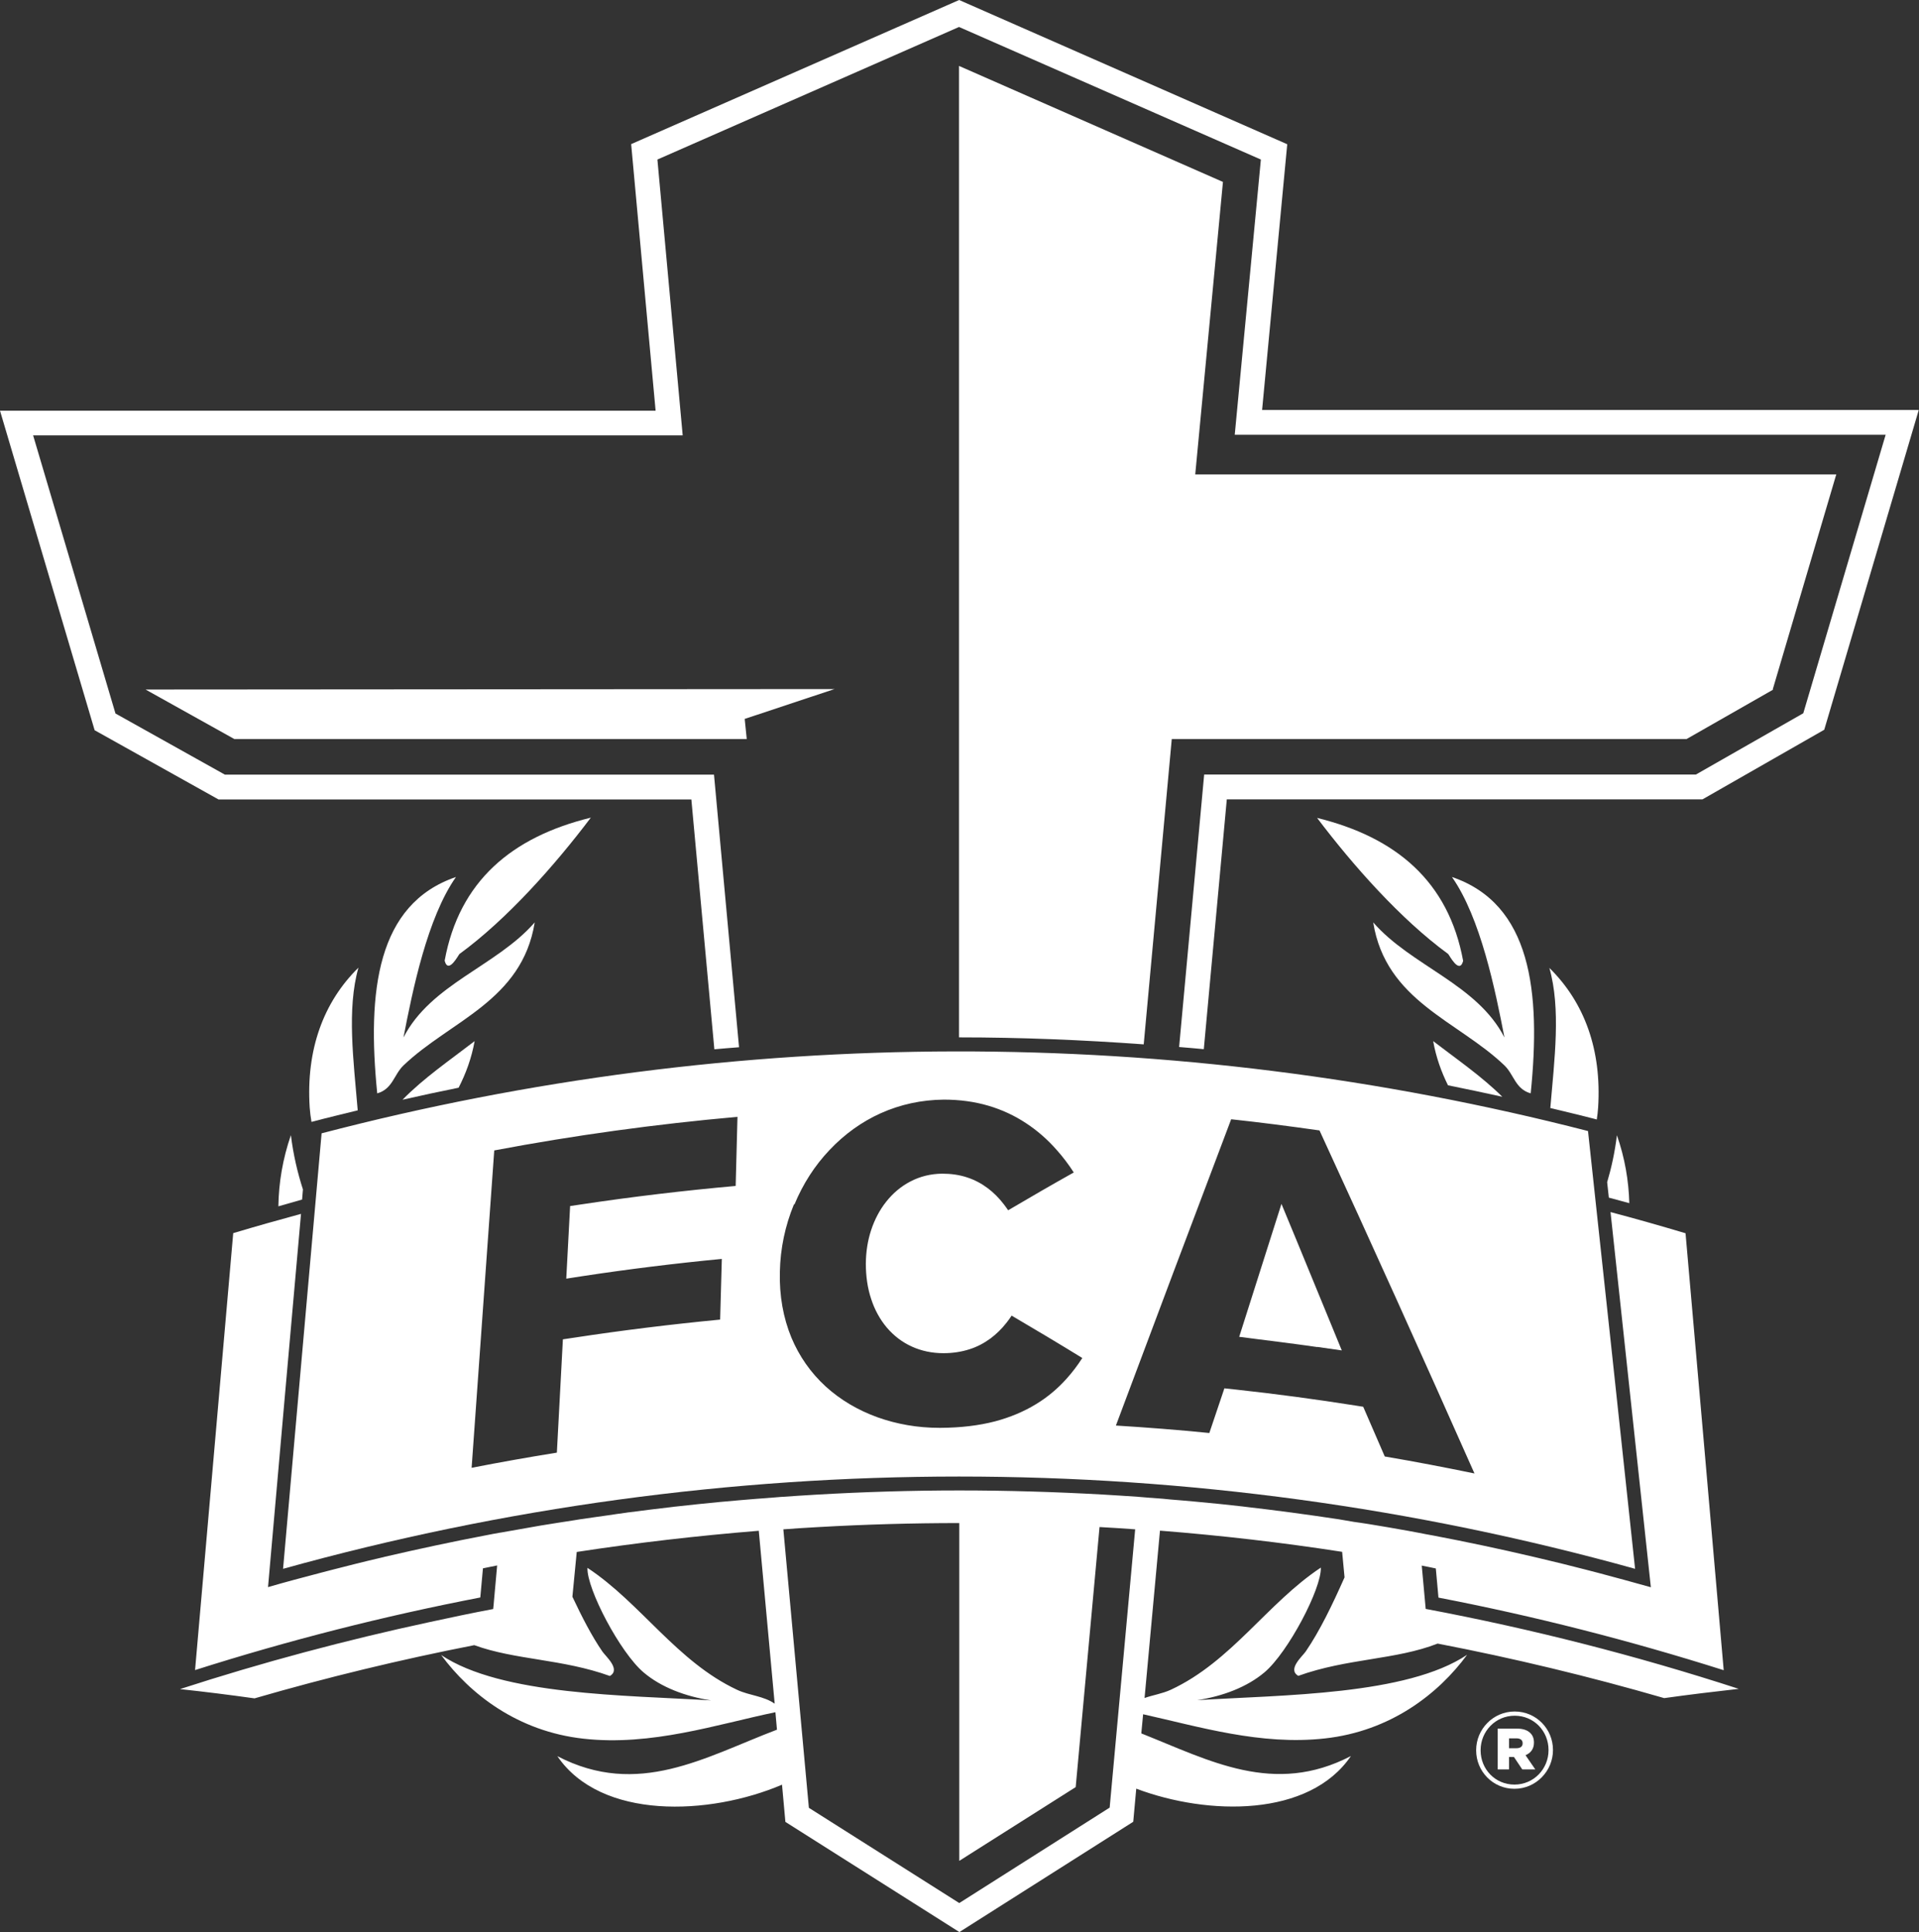 <?xml version="1.0" encoding="UTF-8"?><svg id="a" xmlns="http://www.w3.org/2000/svg" viewBox="0 0 159.38 160.49"><rect x="0" y="0" width="159.38" height="160.49" fill="#333333" stroke="none"/><path d="m122.6,145.38v-.02c0-1.74,1.41-3.21,3.2-3.21s3.18,1.45,3.18,3.19v.02c0,1.73-1.41,3.21-3.2,3.21s-3.18-1.45-3.18-3.19Zm6.01-.02v-.02c0-1.56-1.21-2.84-2.81-2.84s-2.83,1.3-2.83,2.86v.02c0,1.56,1.21,2.84,2.81,2.84s2.83-1.3,2.83-2.85Zm-4.22-1.79h1.58c.54,0,.91.14,1.14.38.19.19.29.45.29.77v.02c0,.52-.27.86-.7,1.04l.81,1.18h-1.08l-.69-1.03h-.41v1.03h-.94v-3.39Zm1.56,1.63c.33,0,.51-.15.51-.4v-.02c0-.27-.2-.4-.52-.4h-.61v.82h.62Z" fill="#fff"/><path d="m124.77,91.09c-1.73-1.71-3.79-3.12-5.74-4.62.24,1.35.68,2.56,1.23,3.67,1.5.3,3,.62,4.5.95Z" fill="#fff"/><path d="m132.62,92.97c.05-.33.09-.66.11-.99.3-4.76-1.12-8.71-4.05-11.59.97,3.39.42,7.61.08,11.64,1.29.31,2.57.61,3.86.95Z" fill="#fff"/><path d="m127.13,90.81c.86-8.47.04-15.73-6.54-17.97,2.38,3.39,3.6,9.4,4.36,13.33-2.28-4.45-7.74-5.93-10.9-9.56,1.05,6.54,7.01,8.16,10.9,11.88.8.77.9,1.96,2.18,2.32Z" fill="#fff"/><path d="m109.38,67.92c3,3.97,6.95,8.43,10.89,11.31.08.05.93,1.76,1.25.58-1.21-6.6-5.57-10.27-12.14-11.88Z" fill="#fff"/><path d="m134.29,94.29c-.17,1.4-.45,2.68-.81,3.9.05.43.09.86.14,1.28.57.15,1.13.3,1.7.46-.05-1.86-.37-3.76-1.03-5.64Z" fill="#fff"/><path d="m38.09,90.34c.6-1.17,1.07-2.44,1.33-3.87-2.05,1.58-4.21,3.05-5.99,4.87,1.55-.35,3.11-.69,4.66-1Z" fill="#fff"/><path d="m25.72,91.97c.03.41.08.81.15,1.21,1.28-.34,2.56-.64,3.84-.96-.34-4.09-.92-8.4.06-11.85-2.93,2.88-4.35,6.84-4.05,11.59Z" fill="#fff"/><path d="m31.33,90.81c1.28-.36,1.38-1.55,2.18-2.32,3.89-3.72,9.85-5.35,10.9-11.88-3.16,3.63-8.62,5.11-10.9,9.56.76-3.93,1.98-9.94,4.36-13.33-6.57,2.24-7.39,9.49-6.54,17.97Z" fill="#fff"/><path d="m38.18,79.22c3.94-2.88,7.89-7.34,10.89-11.31-6.57,1.61-10.93,5.28-12.14,11.88.31,1.19,1.17-.53,1.25-.58Z" fill="#fff"/><path d="m23.13,100.19c.65-.18,1.31-.38,1.96-.56.02-.28.05-.56.07-.84-.45-1.4-.8-2.88-1-4.51-.68,1.97-1.01,3.96-1.04,5.9Z" fill="#fff"/><polygon points="12.25 57.27 12.09 57.27 19.46 61.38 62 61.38 62 61.38 62.02 61.38 61.85 59.71 69.31 57.23 12.25 57.27" fill="#fff"/><path d="m101.57,15.11l-21.91-9.63h0s-.01,0-.01,0v80.68h.01c5.11,0,10.22.21,15.33.58l2.33-25.36h42.76l7.2-4.11h-.05l5.28-17.87h-53.24l.03-.32,2.27-23.96Z" fill="#fff"/><path d="m104.82,34.07l2.09-22.09L79.66,0l-27.24,11.97,2.03,22.14H0l7.86,26.54,10.29,5.75h39.27l1.91,20.75c.68-.07,1.37-.11,2.05-.17l-2.08-22.64H18.68l-9.09-5.08-6.84-23.1h53.95l-2.1-22.91,25.05-11.01,25.07,11.01-2.17,22.86h54.06l-6.84,23.13-8.92,5.09h-40.84l-2.08,22.63c.68.06,1.37.11,2.05.18l1.91-20.75h39.51l10.11-5.78,7.85-26.56h-54.56Z" fill="#fff"/><path d="m135.8,130.3c-1.3-12.13-2.6-24.25-3.91-36.36-34.5-8.88-70.71-8.82-105.18.19-1.07,12.05-2.13,24.11-3.2,36.17,36.73-10.22,75.56-10.22,112.29,0Zm-33.56-37.34c2.43.26,4.89.58,7.35.93,4.25,9.23,8.57,18.8,12.87,28.49-2.47-.51-4.97-.99-7.45-1.41l-1.79-4.13-.63-.1c-3.29-.52-6.64-.97-9.96-1.33l-.94-.1-1.25,3.71c-2.58-.26-5.18-.46-7.76-.62,3.19-8.52,6.4-17.06,9.57-25.43Zm-36.26,7.08c.71-1.71,1.69-3.24,2.93-4.54,1.23-1.3,2.66-2.33,4.24-3.04,1.63-.73,3.37-1.11,5.24-1.13,1.31,0,2.56.17,3.71.51,1.12.33,2.17.82,3.12,1.45.93.61,1.78,1.35,2.55,2.23.51.57.98,1.19,1.41,1.86-1.75.98-3.55,2.02-5.45,3.14-.12-.18-.25-.35-.37-.51-.39-.51-.84-.96-1.32-1.32-.52-.39-1.1-.7-1.72-.9-.63-.21-1.32-.31-2.07-.31h0c-.95.01-1.84.23-2.64.65-.77.4-1.45.97-2.01,1.68-.54.68-.96,1.48-1.25,2.36-.29.88-.43,1.81-.44,2.77,0,1.05.14,2.04.44,2.94.29.9.73,1.7,1.3,2.38.58.68,1.28,1.22,2.08,1.58.79.36,1.67.55,2.63.55h0c.76,0,1.48-.11,2.14-.32.64-.2,1.21-.5,1.76-.9.48-.36.93-.79,1.35-1.33.14-.18.28-.37.41-.57,1.93,1.13,3.9,2.31,5.87,3.52-.4.62-.83,1.19-1.3,1.71-.75.84-1.6,1.55-2.54,2.12-1.01.62-2.16,1.1-3.4,1.43-1.34.35-2.86.53-4.5.54h-.14c-1.79,0-3.52-.3-5.14-.88-1.63-.59-3.08-1.45-4.3-2.56-1.24-1.14-2.19-2.5-2.84-4.05-.68-1.65-1.01-3.49-.96-5.47.04-1.94.44-3.83,1.17-5.6Zm-24.93-4.49c6.66-1.26,13.45-2.19,20.2-2.79l-.15,5.74c-4.25.38-8.56.89-12.81,1.53l-.94.14-.32,6.03,1.42-.22c3.76-.57,7.63-1.05,11.5-1.42l-.14,5.04c-4.05.39-8.13.89-12.12,1.5l-.94.14-.5,9.41c-2.36.38-4.73.8-7.08,1.26l1.88-26.37Z" fill="#fff"/><path d="m109.41,111.87l2.03.29-1.17-2.85c-.87-2.12-1.74-4.24-2.61-6.35l-1.23-2.97-3.51,11.04,1.4.18s3.39.42,5.08.67Z" fill="#fff"/><path d="m118.07,130.03c.39.07.78.16,1.18.24.07.81.15,1.61.22,2.42,7.98,1.54,15.89,3.56,23.69,6.03-1.05-12.1-2.11-24.2-3.17-36.29-2.07-.62-4.15-1.21-6.23-1.76,1.12,10.38,2.23,20.76,3.35,31.16-1.45-.41-2.9-.8-4.36-1.19-.34-.09-.69-.18-1.04-.27-1.28-.33-2.57-.65-3.85-.95-.17-.04-.34-.08-.51-.12-2.77-.65-5.55-1.24-8.34-1.77-.39-.07-.78-.14-1.17-.22-.31-.06-.61-.11-.91-.17-1.09-.2-2.18-.38-3.27-.56-.41-.07-.82-.12-1.22-.18-.41-.07-.81-.14-1.22-.21-1.28-.19-2.56-.38-3.85-.55-.04,0-.09-.01-.13-.02-.03,0-.06,0-.09-.01-1.21-.16-2.42-.31-3.63-.45-.11-.01-.21-.02-.32-.04-1.2-.14-2.4-.26-3.6-.37-.1-.01-.21-.02-.31-.03-.7-.07-1.4-.12-2.1-.18-.2-.02-.4-.04-.6-.06-.35-.03-.7-.05-1.04-.08-.05,0-.11,0-.16-.01-.28-.02-.56-.05-.85-.07-.99-.07-1.97-.13-2.96-.19-3.96-.22-7.92-.34-11.89-.34h-.01c-3.97,0-7.93.12-11.89.35-.99.06-1.97.12-2.96.19-.28.02-.56.05-.84.07-.09,0-.17.01-.26.02-.32.02-.63.05-.95.07-.89.07-1.78.15-2.67.23-.11.01-.22.02-.34.03-1.19.11-2.37.24-3.56.37-.06,0-.13.01-.19.02-.05,0-.1.01-.15.02-1.22.14-2.43.29-3.65.45-.03,0-.06,0-.09.01-.04,0-.08.01-.13.02-.49.06-.97.14-1.46.21-.72.1-1.44.2-2.16.31-.08.01-.16.02-.23.03-.14.02-.28.05-.42.07-.95.15-1.9.29-2.85.45-1.1.19-2.19.38-3.29.58-.02,0-.05,0-.08.01-.39.07-.78.14-1.17.22-2.79.53-5.57,1.13-8.34,1.77-.06.01-.13.03-.19.05-.1.02-.2.05-.3.07-1.3.3-2.59.63-3.88.96-.33.09-.67.17-1,.26,0,0,0,0,0,0-1.46.38-2.92.77-4.37,1.19.91-10.34,1.82-20.67,2.74-31-1.88.51-3.76,1.04-5.63,1.6-1.06,12.09-2.11,24.19-3.17,36.29,7.8-2.48,15.71-4.49,23.69-6.03.07-.81.15-1.61.22-2.42.39-.08.78-.16,1.18-.24-.09.96-.17,1.93-.26,2.89-.02.24-.04.49-.07.73-1.76.33-3.51.7-5.26,1.08-6.98,1.5-13.91,3.35-20.75,5.57,2.06.22,4.12.48,6.19.77,6.03-1.75,12.12-3.22,18.25-4.42,3.4,1.24,7.32,1.14,11.26,2.56.94-.54-.35-1.63-.62-2.03-.9-1.31-1.7-2.88-2.49-4.55.12-1.24.24-2.48.36-3.72,5.02-.77,10.07-1.35,15.12-1.76l1.32,14.36c-.92-.64-2.08-.67-3.1-1.14-5.03-2.35-8-7.2-12.45-10.14-.07,1.74,2.73,7.06,4.67,8.69,1.45,1.23,3.46,1.99,5.6,2.32-7.1-.44-17.4-.41-22.42-3.77,2.39,3.24,6.36,6.35,11.83,6.95,5.64.63,11.07-1.19,15.93-2.2l.13,1.45c-5.97,2.27-11.53,5.69-18.24,2.2,3.62,5.32,12.63,4.94,18.66,2.37l.28,3.09,14.45,9.15,14.44-9.16.25-2.75c6,2.26,14.37,2.37,17.83-2.71-6.4,3.33-11.75.37-17.41-1.88l.15-1.59c4.64,1.03,9.76,2.6,15.08,2.01,5.48-.6,9.45-3.71,11.83-6.95-5.01,3.36-15.31,3.33-22.42,3.77,2.14-.33,4.15-1.09,5.6-2.32,1.94-1.64,4.74-6.95,4.67-8.69-4.45,2.95-7.42,7.8-12.45,10.14-.71.33-1.48.44-2.19.69l1.28-13.9c5.06.4,10.11.98,15.13,1.76.07.71.14,1.42.2,2.12-1.01,2.27-2.04,4.42-3.22,6.15-.27.4-1.56,1.49-.62,2.03,4.06-1.46,8.1-1.32,11.57-2.68,6.33,1.22,12.61,2.73,18.82,4.53,2.07-.29,4.14-.54,6.19-.77-8.55-2.78-17.24-4.99-26-6.64-.11-1.21-.22-2.41-.33-3.62Zm-25.92,20.11l-12.48,7.92-12.49-7.91-2.12-23.13c.99-.07,1.97-.14,2.96-.19,3.88-.22,7.76-.33,11.65-.33v28.05h.01s9.66-6.12,9.66-6.12l1.98-21.6c.99.05,1.97.12,2.96.19l-2.12,23.13Z" fill="#fff"/></svg>
